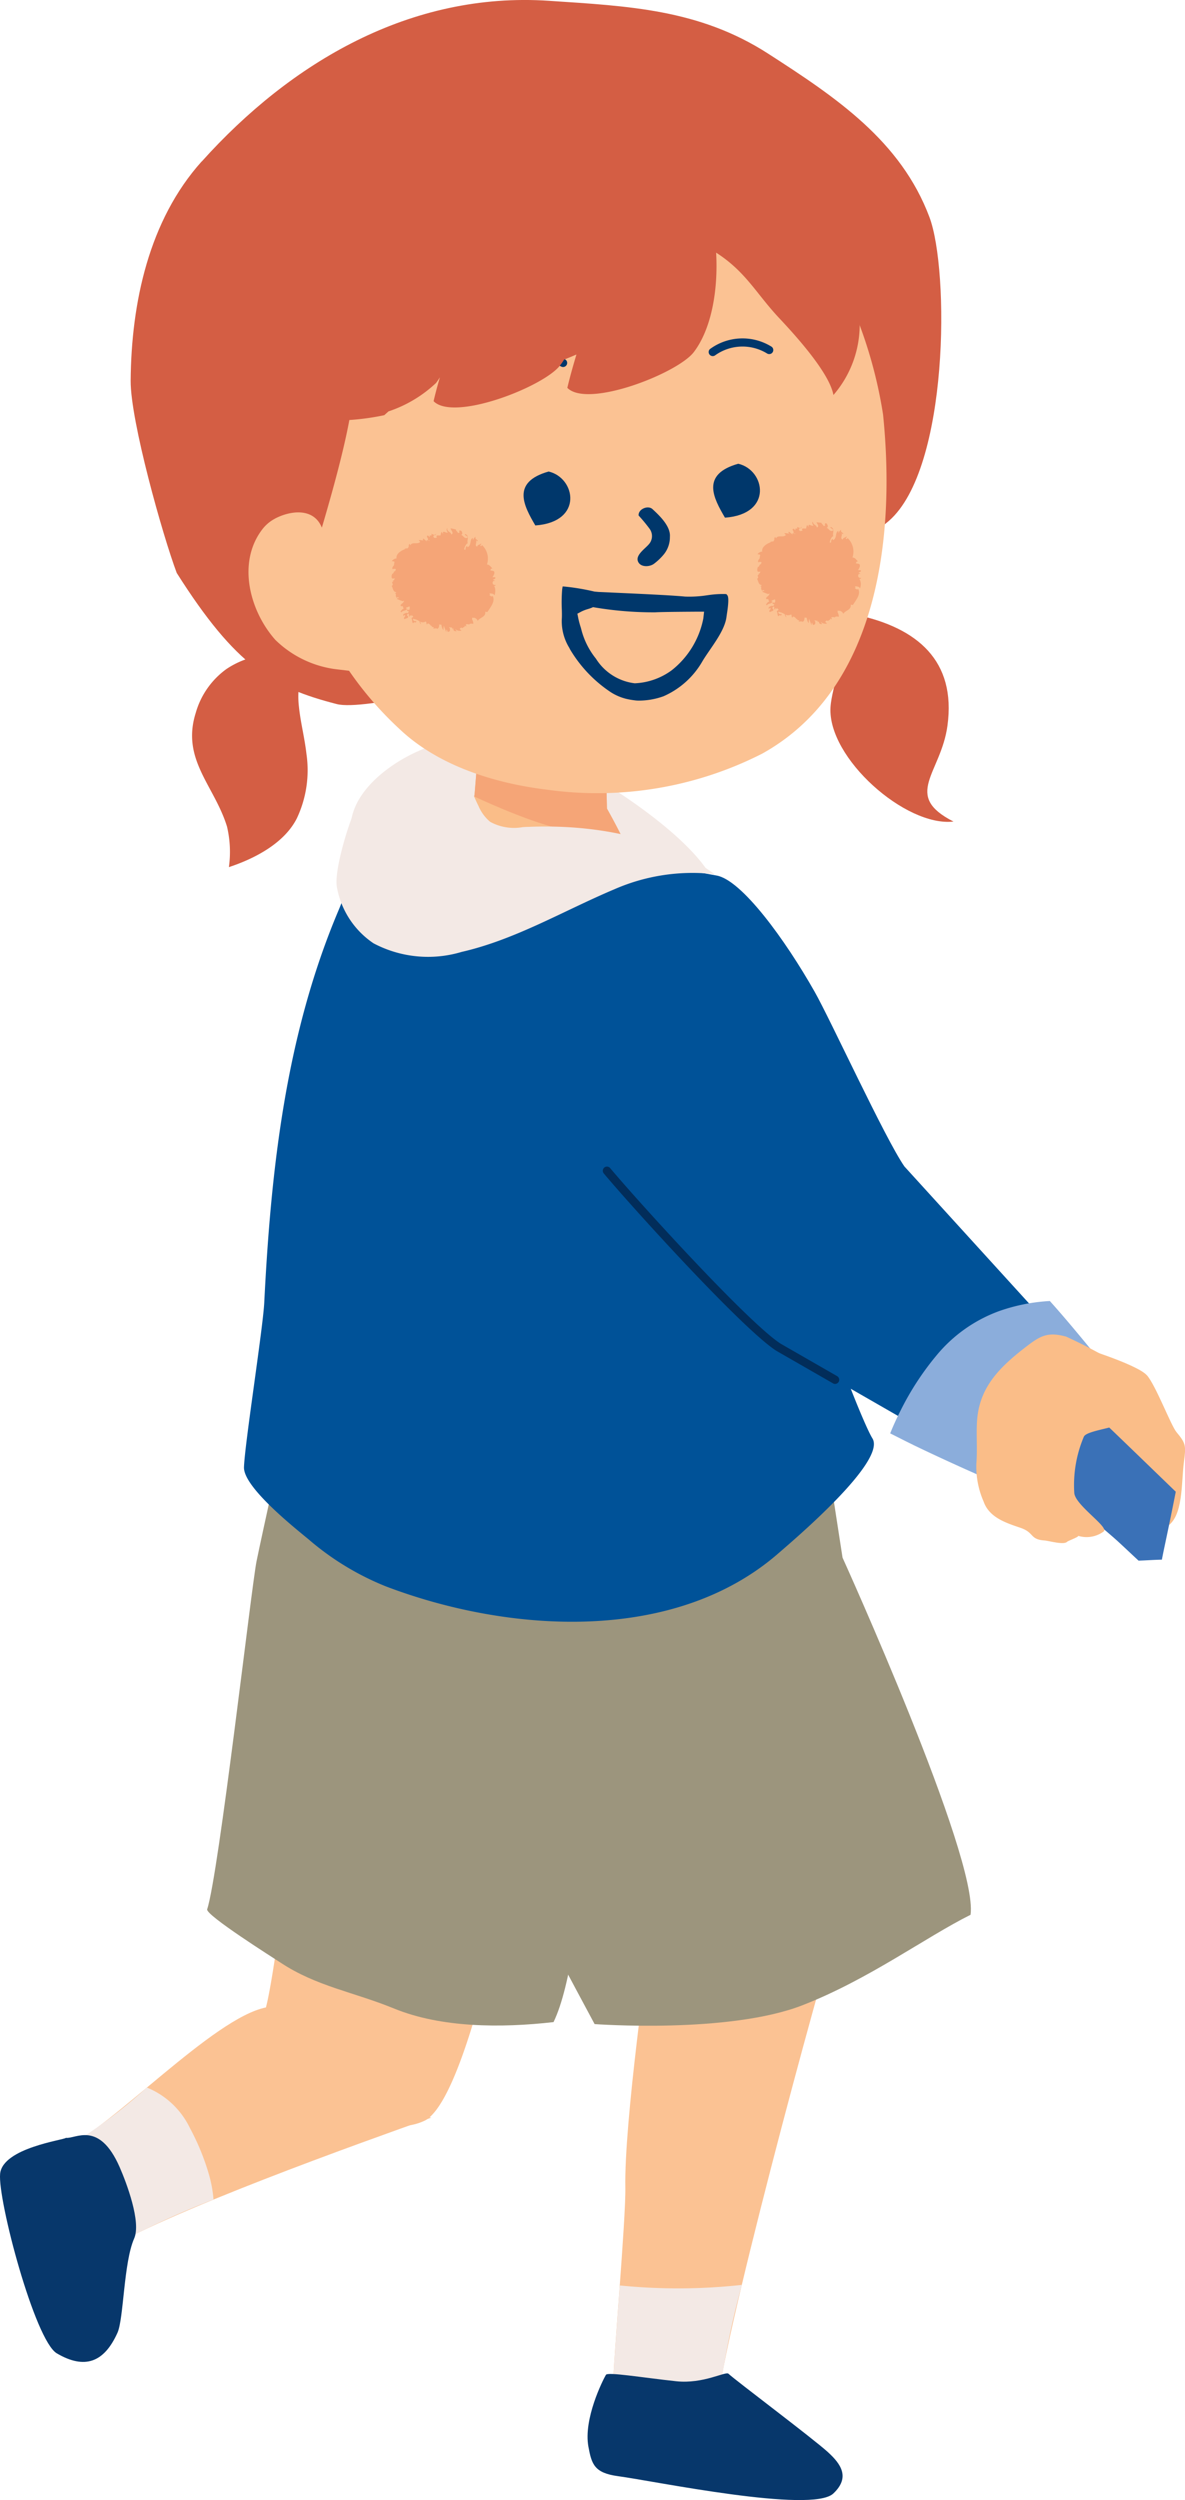 <svg xmlns="http://www.w3.org/2000/svg" width="81.815" height="172.469" viewBox="0 0 81.815 172.469">
  <g id="img-girl" transform="translate(-402.185 -4510.093)">
    <path id="パス_10497" data-name="パス 10497" d="M5.09,157.471c4.706-2.926,18.179-7.7,23.024-9.43-1.878-.151-7.367-8.415-11.42-7.6-3.665.739-10.5,8.175-14.107,9.855.183.372,1.009,4.713,2.5,7.176" transform="translate(403.855 4508.137)" fill="#fbc293"/>
    <path id="パス_10498" data-name="パス 10498" d="M12.731,149.691a16.319,16.319,0,0,0-1.293-3.128,5.664,5.664,0,0,0-2.97-2.786A34.709,34.709,0,0,1,2.587,148.1c.183.372,1.009,4.713,2.5,7.176a61.518,61.518,0,0,1,7.984-3.776,8.585,8.585,0,0,0-.342-1.813" transform="translate(403.855 4510.327)" fill="#f3e9e5"/>
    <path id="パス_10499" data-name="パス 10499" d="M30.375,129.2l-15.482-5.947s-2.75,24.533-3.734,28.24c.685,1.231,7.156,6.865,8,7.956a3.873,3.873,0,0,0,3.011-.165c3.992-2.312,8.2-30.084,8.2-30.084" transform="translate(409.388 4497.081)" fill="#fbc293"/>
    <path id="パス_10500" data-name="パス 10500" d="M38.03,115.273H14.418s-1.961,8.845-2.315,10.6-2.611,21.609-3.409,24.006c-.132.395,4.627,3.39,5.08,3.689,2.476,1.634,5.022,2.012,7.823,3.158,3.237,1.323,7.341,1.354,11.012.936,1.218-2.534,1.669-7.383,3.171-16.02s2.253-26.366,2.253-26.366" transform="translate(407.794 4491.928)" fill="#9c957d"/>
    <path id="パス_10501" data-name="パス 10501" d="M25.707,169.919c.561.081,7.258,1.4,7.248,1.061-.094-3.092,7.013-29.538,8.609-34.41l-12.909-.647c-.543,3.9-2.154,15.318-2.073,19.813.039,2.236-.834,11.9-.875,14.182" transform="translate(418.778 4505.257)" fill="#fbc293"/>
    <path id="パス_10502" data-name="パス 10502" d="M26.2,152.091c-.225,3.08-.469,6.235-.49,7.418.561.081,7.258,1.4,7.248,1.061a58.331,58.331,0,0,1,1.669-8.519,40.3,40.3,0,0,1-8.427.039" transform="translate(418.778 4515.668)" fill="#f3e9e5"/>
    <path id="パス_10503" data-name="パス 10503" d="M41.243,161.188c-1.073-.971-6.4-4.964-6.858-5.4-.2-.193-1.733.722-3.623.515-2.393-.26-4.718-.653-4.841-.441-.22.378-1.563,3.044-1.208,4.961.222,1.2.4,1.81,2.055,2.031,2.46.329,13.368,2.595,14.855,1.193,1.181-1.114.525-2.035-.38-2.858" transform="translate(418.098 4518.063)" fill="#07376b"/>
    <path id="パス_10504" data-name="パス 10504" d="M45.979,125.625l-1.6-10.352H19.013s-.638,22.265,1,25.694S28.86,157.8,28.86,157.8s9.253.685,14.35-1.3c4.565-1.772,8.51-4.7,11.606-6.24.561-3.936-8.836-24.635-8.836-24.635" transform="translate(414.378 4491.928)" fill="#9c957d"/>
    <path id="パス_10505" data-name="パス 10505" d="M49.567,123.189c-.1-1.9-.053-3.832-.173-5.693-.324-5.042-.355-11.235-2.868-15.746-3.159-5.667-8.655-9.345-14.535-11.778-3.363-1.39-7.561-2.855-10.813-.4-2.661,2.009-3.173,5.912-4.4,8.805-3.641,8.581-4.678,17.822-5.141,27.086-.089,1.779-1.346,9.735-1.4,11.364-.044,1.374,3.488,4.17,4.474,4.986a19.009,19.009,0,0,0,5.333,3.237c8.427,3.2,19.886,4,27.1-2.294,1.033-.9,7.469-6.335,6.482-7.92-.711-1.142-3.939-9.429-4.056-11.647" transform="translate(408.793 4474.486)" fill="#005298"/>
    <path id="パス_10506" data-name="パス 10506" d="M39.3,96.244c-1.479-2.137-4.607-4.4-6.8-5.782A26.791,26.791,0,0,0,24.61,87.3a14.491,14.491,0,0,0-2.755.043c-2.829.321-7.569,3.136-7.11,6.465.474,3.421,3.47,1.695,6.07,1.188,3.437-.671,7.044-.367,10.543-.573,3.184-.188,8.148,2.119,7.943,1.822" transform="translate(411.683 4473.841)" fill="#f3e9e5"/>
    <path id="パス_10507" data-name="パス 10507" d="M29.381,92.033l-.1-4.568-8.731-.206-.308,3.824a14.454,14.454,0,0,1-.836,2.282,23.291,23.291,0,0,0,3.671,1.644,20.5,20.5,0,0,0,5.078.814,6.065,6.065,0,0,0,2.694-.6c.181-.293-1.464-3.191-1.464-3.191" transform="translate(414.709 4473.845)" fill="#fabd88"/>
    <path id="パス_10508" data-name="パス 10508" d="M22.926,92.483a26.261,26.261,0,0,0,4.31,1.287c.982.191,1.971.329,2.965.436-.436-.94-1.135-2.174-1.135-2.174l-.105-4.566-8.729-.207-.309,3.824-.03.109c1,.456,2.007.9,3.034,1.292" transform="translate(415.025 4473.845)" fill="#f5a577"/>
    <path id="パス_10509" data-name="パス 10509" d="M46.759,113.221c-1.341-1.933-5.116-10.153-6.2-12.057-2.026-3.574-5.025-7.7-6.766-8.012-1.963-.349-5.565-1.162-7.517.706-2.174,1.527-2.891,15.841-.459,19.158.851,1.16,9.777,11.11,12.262,12.685l15.181,8.716,7.359-5.976Z" transform="translate(417.868 4477.341)" fill="#005298"/>
    <path id="パス_10510" data-name="パス 10510" d="M41.334,120.162a.283.283,0,0,1-.143-.038l-3.9-2.238c-2.284-1.446-9.842-9.756-11.931-12.246a.287.287,0,1,1,.439-.37c2.012,2.4,9.6,10.738,11.788,12.124l3.887,2.231a.288.288,0,0,1-.143.536" transform="translate(418.512 4485.405)" fill="#022d5a"/>
    <path id="パス_10511" data-name="パス 10511" d="M15.441,87.348a6.044,6.044,0,0,1,.3-2.773l-1.4-.844a5.913,5.913,0,0,0-3.92.977,5.622,5.622,0,0,0-2.113,3.028C7.3,90.95,9.6,92.745,10.47,95.574a7.622,7.622,0,0,1,.13,2.794c1.85-.609,3.841-1.682,4.69-3.363a7.769,7.769,0,0,0,.668-4.421c-.137-1.183-.411-2.207-.517-3.235" transform="translate(407.389 4471.545)" fill="#d45e44"/>
    <path id="パス_10512" data-name="パス 10512" d="M38.256,81.122l-.321,1.507c4.165.9,6.872,3.151,6.259,7.643-.449,3.3-3.125,4.806.415,6.613-3.3.38-8.693-4.385-8.491-7.879.091-1.527,1.2-3.625.018-4.755-.68-.65-2.539,1.981-3.013,1.135-1.425-2.542,3.714-3.855,5.132-4.265" transform="translate(423.406 4469.884)" fill="#d45e44"/>
    <path id="パス_10513" data-name="パス 10513" d="M10.389,67.4c6.149-6.844,14.428-11.729,23.98-11.086,5.481.367,10.362.576,15.127,3.646,4.68,3.013,9.162,6.014,11.138,11.286,1.371,3.658,1.359,17.319-2.8,20.944-5.929,5.172-34.48,13.575-38.118,12.641-4.441-1.142-6.972-2.606-11.053-9.045-.972-2.582-3.2-10.5-3.182-13.263.041-5.371,1.259-11.069,4.9-15.124" transform="translate(405.725 4453.835)" fill="#d45e44"/>
    <path id="パス_10514" data-name="パス 10514" d="M12.251,78.172c1.022-.541,2.669-.8,3.242.624.012.03,3.327,10.084,3.33,10.089-.026-.074-2.421-.319-2.583-.357a7.31,7.31,0,0,1-3.957-1.989c-1.78-2-2.648-5.336-.913-7.615a2.652,2.652,0,0,1,.882-.75" transform="translate(408.915 4467.7)" fill="#fbc293" fill-rule="evenodd"/>
    <path id="パス_10515" data-name="パス 10515" d="M21.544,65.169,41.414,62.92s7.466,5.272,9.394,10.778A31.553,31.553,0,0,1,52.69,80.55c.872,8.533-.352,18.963-8.346,23.4a25.107,25.107,0,0,1-14.851,2.486C25.9,106,21.989,104.8,19.3,102.246A23.9,23.9,0,0,1,12.825,92.2c.145-.9,3.564-10.985,3.284-14.1Z" transform="translate(410.463 4458.135)" fill="#fbc293"/>
    <path id="パス_10516" data-name="パス 10516" d="M23.7,76.027c1.864.429,2.429,3.48-.918,3.72-.78-1.336-1.692-2.983.918-3.72" transform="translate(416.363 4466.595)" fill="#00376b" fill-rule="evenodd"/>
    <path id="パス_10517" data-name="パス 10517" d="M31.654,75.7c1.866.429,2.43,3.48-.917,3.72-.78-1.336-1.693-2.985.917-3.72" transform="translate(421.501 4466.385)" fill="#00376b" fill-rule="evenodd"/>
    <path id="パス_10518" data-name="パス 10518" d="M27.569,80.028a.849.849,0,0,0,.013-1.022,11.16,11.16,0,0,0-.757-.915c-.044-.436.642-.736.958-.441.466.431,1.265,1.177,1.2,1.915a1.868,1.868,0,0,1-.426,1.214,3.953,3.953,0,0,1-.663.632c-.306.237-.954.27-1.117-.163-.178-.457.564-.913.79-1.221" transform="translate(419.453 4467.567)" fill="#00376b" fill-rule="evenodd"/>
    <path id="パス_10519" data-name="パス 10519" d="M31.85,81.927l-.012,0,.007-.013c-.023-.059-.051-.109.069-.145l.008-.013-.061-.012a.641.641,0,0,1,.1-.069l.056-.118-.074.016c-.252.036-.072-.222-.2-.24.176.066-.012-.091.14-.1l.058-.087c.053-.143.071-.007.14-.186.043-.1-.219-.069-.2-.023-.079-.112.01-.2.084-.295l0-.013a.225.225,0,0,1,.013-.11c-.008-.007,0-.018.007-.025a.128.128,0,0,0-.008-.105l-.16-.025c.021-.086.262-.212.318-.171-.076-.425.55-.652.666-.676-.066.044-.166-.028-.081-.008.094-.04.248,0,.2-.086.1,0,0-.143.105-.247-.013-.03.1.122.056.13.087-.318.507-.053.691-.27-.023-.007-.077-.082-.112-.123a1.144,1.144,0,0,1,.433.071l0-.007-.2-.071c.161.066-.016-.084.1-.092.063.056.156.128.245.2a.138.138,0,0,0-.053-.084.481.481,0,0,1,.229.043c0-.015.008-.028.02-.028l-.178-.028c.168-.059-.151-.281.046-.314l.127.109a.133.133,0,0,0-.069-.145c.086.081.158.007.217.016l-.044-.1c.1.015.313.176.3-.058.048.263-.091.051-.16.217.023.2.206.089.248.1-.137-.235.173-.117.25-.16a.792.792,0,0,1,.064-.242l.107.156c-.076-.347.242.007.331-.128a.248.248,0,0,1-.076-.229.142.142,0,0,1,.038,0c.007.2.273.211.268.385.191-.077.043-.221-.025-.364.114.013.232.021.347.036-.013.059.125.132.14.216.24,0-.007-.115.153-.186l.033,0c.114.084.178.3.007.321.169,0,.224.281.438.2.15-.114-.262-.194-.123-.26.319.118.081.462.173.634-.115.008-.239.291-.248.425.181.087.007-.135.194-.239l.038.082c.286-.117.125-.545.359-.635l.013.151a.525.525,0,0,1,.176-.229l.01.007c-.081.155.16.212.142.26-.1.132-.028-.1-.107.008.051.117-.123.342.071.4.026-.146.2-.122.247-.212.115.023-.135.15.023.181l.069-.069a1.281,1.281,0,0,1,.332,1.341c.174,0,.23.122.406.29-.082-.074-.166.053-.173.107l.217.043c.146.094.015.3-.064.431l.15,0c.16.084-.079.135-.12.186l.142.061-.132.031c-.071.13-.033.281.186.257-.041.056-.081.1-.146.041a.748.748,0,0,1,.056.681c-.054-.112-.122-.112-.257-.138-.239,0,.056.031-.105.132.086.018.142.137.237.044.194.369-.138.742-.349,1.084-.076.049-.092,0-.165,0,.053.378-.388.392-.518.642-.01-.087-.128-.189-.235-.222a.252.252,0,0,1-.105,0l0,0-.012-.007a.143.143,0,0,1-.035-.007.226.226,0,0,1-.007.105c.044.1.112.24.076.331a.3.3,0,0,0-.275.023l.018.03a.311.311,0,0,0-.248-.02c.01.036.053.1.018.146a.718.718,0,0,1-.071-.071l-.015.01a.107.107,0,0,1-.1.112.134.134,0,0,1-.087.054.088.088,0,0,0-.035-.031c-.066.01-.122.038-.128.115-.013-.039.074.051.12.092a.469.469,0,0,1-.436-.117.5.5,0,0,0,.105.151.224.224,0,0,1-.216-.059h.012A.244.244,0,0,0,36.016,85a.046.046,0,0,0-.031.046c-.016,0-.035-.086-.071-.118,0,0-.013,0-.016,0l.008.028c-.043.01-.069-.016-.1-.033-.021,0-.043,0-.066,0,0,.048.046.023.054.107.041.244-.142.191-.15.222l-.059-.153c-.063-.058-.012.148-.054.145l-.169-.456c.031.041-.043.234,0,.323-.086-.025-.127-.206-.158-.364-.046-.007-.1-.008-.146-.02-.01.127-.016.239-.105.275a.221.221,0,0,0,0,.056.088.088,0,0,0-.038-.039l0,0-.012-.012a.712.712,0,0,0-.26.015.3.3,0,0,0,.061-.142c0,.016-.012.021-.015.043a.147.147,0,0,1-.123-.039l0,.008-.008-.007,0-.01a.246.246,0,0,1-.038-.067.156.156,0,0,1-.028.033c-.051-.117-.13-.133-.193-.183a.135.135,0,0,1-.071.033c0,.016,0,.028,0,.035-.026.038-.028,0-.035-.031l-.03,0a.15.15,0,0,0,0-.11l-.018.031.016-.036,0,0c0-.007,0,0,0,0l0-.012a.286.286,0,0,1-.03-.054.371.371,0,0,1-.39.01l.066.2a.283.283,0,0,1-.105-.211,1.135,1.135,0,0,0-.457-.178.153.153,0,0,0,.234.143c-.038.255-.1-.026-.221.169-.094-.076-.041-.206-.118-.35.063-.064.1-.067.13-.117-.033-.031-.1-.051-.092-.114-.071.105-.1.069-.122.016l-.03.007,0,.094c-.118-.018-.028-.14-.082-.209l-.018,0c-.239.158.081.14-.044.291l-.224.087c-.132-.118.176-.2.007-.285l-.082.084,0-.127c.1-.071.26-.15.29-.072.22-.217-.008-.082-.036-.221.127-.125.018.051.166-.039l.023-.018c0-.077.02-.165-.016-.194-.063.015-.143.063-.222.081a.193.193,0,0,0-.007.053c.013.02.039.035.087,0-.082.2-.349.128-.4.272-.158-.049.036-.145.054-.221.016.008.049-.007.091-.035a1.052,1.052,0,0,1-.059-.171c-.087.012-.163.007-.158-.066a.329.329,0,0,0,.069-.031.121.121,0,0,0-.076,0c.079-.069.232-.133.25-.29l-.018,0-.054.041c-.156-.031-.324-.127-.428-.151a.136.136,0,0,1,.14-.063.185.185,0,0,0,0-.039.141.141,0,0,1-.1-.039.379.379,0,0,0-.028.079.263.263,0,0,1-.081-.255l.007-.048c-.033,0-.079-.01-.043-.051.015,0,.039-.008.058-.015l0-.016-.015-.03c-.209-.021-.2-.276-.3-.42.084-.053.084-.105.071-.148" transform="translate(422.675 4467.963)" fill="#f5a577"/>
    <path id="パス_10520" data-name="パス 10520" d="M16.518,82.243l-.013,0,0-.016c-.023-.059-.051-.109.072-.143l0-.013-.063-.012a.912.912,0,0,1,.1-.071c.018-.038.036-.079.058-.12l-.077.015c-.252.041-.071-.219-.2-.237.176.067-.012-.09.142-.094l.056-.089c.056-.143.071-.008.143-.184.039-.1-.222-.067-.206-.023-.081-.114.01-.2.086-.295l0-.016a.23.23,0,0,1,.015-.11c-.007-.007,0-.016.007-.025a.128.128,0,0,0-.01-.1l-.156-.025c.02-.086.262-.216.316-.174-.076-.423.548-.65.666-.675-.067.044-.166-.031-.081-.008.092-.041.248,0,.2-.086.107,0,0-.143.109-.247-.016-.028.1.122.053.13.089-.319.508-.053.691-.273-.023,0-.076-.079-.11-.12a1.135,1.135,0,0,1,.431.069l0,0-.2-.067c.165.064-.016-.089.1-.1.063.056.155.127.245.2a.14.14,0,0,0-.054-.084.5.5,0,0,1,.232.044c0-.016,0-.03.016-.028l-.176-.031c.169-.058-.153-.28.044-.316l.127.11a.121.121,0,0,0-.069-.142c.086.079.16,0,.217.015l-.044-.1c.1.016.314.176.306-.054.048.263-.091.049-.16.216.023.2.206.087.247.1-.137-.237.176-.115.252-.16a.788.788,0,0,1,.063-.244l.109.156c-.074-.344.242.007.327-.128a.21.21,0,0,1-.03-.3c-.067.286.268.27.262.462.219-.09-.01-.267-.046-.431.125.023.252.053.378.082-.051.066.114.142.13.237.229,0,.02-.1.132-.174.031.01.063.021.1.031.086.1.115.263-.035.281.166-.007.224.281.439.206.146-.115-.265-.2-.125-.263.321.12.081.466.173.635-.115.008-.24.293-.25.425.181.087.01-.135.2-.237l.035.082c.286-.12.127-.545.36-.638l.012.153c.039-.079.11-.214.194-.239-.11.168.155.227.137.276-.1.135-.028-.1-.112.007.051.12-.12.344.072.4.025-.146.2-.122.25-.211.112.023-.137.148.023.183l.066-.074a1.28,1.28,0,0,1,.334,1.341c.174,0,.23.122.406.291-.084-.074-.166.053-.171.109l.216.041c.146.094.013.3-.066.429l.153,0c.156.084-.081.135-.122.186l.143.059-.135.035c-.069.128-.033.281.188.255-.039.054-.081.1-.146.043.135.114.135.472.056.678-.053-.112-.12-.11-.258-.137-.237,0,.058.031-.1.132.086.016.142.135.235.043.193.369-.138.745-.349,1.088-.076.048-.092,0-.166,0,.056.375-.388.39-.52.638a.333.333,0,0,0-.234-.22.36.36,0,0,1-.1,0l0,0-.015,0A.057.057,0,0,1,22,84.583a.235.235,0,0,1,0,.107c.043.1.114.24.074.326a.3.3,0,0,0-.273.026l.016.028a.3.3,0,0,0-.247-.018c.01.036.051.1.018.145.015.018-.041-.035-.071-.071l-.015.012c0,.072-.043.1-.1.112a.13.13,0,0,1-.087.054c-.01-.016-.023-.021-.035-.033-.064.013-.12.038-.13.118-.012-.041.077.049.12.09a.467.467,0,0,1-.436-.117c.039.061.063.123.107.151a.231.231,0,0,1-.267-.123c.021-.079.028.081.061.064a.238.238,0,0,0-.048-.138.044.044,0,0,0-.026.049c-.021,0-.039-.087-.077-.123l-.013,0,.007.031a.108.108,0,0,1-.092-.036l-.067.008c0,.048.046.021.051.107.044.247-.138.189-.148.22l-.058-.153c-.064-.054-.012.15-.053.146l-.171-.454c.031.035-.046.234,0,.323-.084-.026-.128-.206-.155-.365-.049-.007-.1-.008-.151-.018-.008.123-.013.237-.1.273a.221.221,0,0,0-.007.054.063.063,0,0,0-.038-.036l-.007,0-.007-.015a.779.779,0,0,0-.258.016.3.3,0,0,0,.058-.142c0,.015-.012.021-.012.041a.14.14,0,0,1-.125-.038l0,.008-.008-.007,0-.012a.366.366,0,0,1-.036-.067.16.16,0,0,1-.028.038c-.051-.118-.127-.137-.193-.186a.1.1,0,0,1-.071.03c0,.018,0,.031.007.038-.025.036-.03,0-.035-.031l-.03,0a.174.174,0,0,0,0-.112c0,.012-.013.021-.018.033a.235.235,0,0,0,.013-.036l0,0c0-.007,0,0,0,0v0l-.033-.058a.367.367,0,0,1-.39.013l.069.194a.282.282,0,0,1-.107-.212,1.211,1.211,0,0,0-.457-.178.152.152,0,0,0,.234.145c-.038.255-.1-.026-.22.168-.094-.074-.041-.206-.117-.35.063-.063.1-.066.128-.114-.031-.033-.094-.051-.092-.114-.069.1-.094.069-.122.015a.057.057,0,0,1-.03.007l0,.1c-.117-.02-.03-.142-.086-.209a.039.039,0,0,0-.018,0c-.235.158.086.138-.041.29l-.222.086c-.135-.118.173-.2,0-.283l-.081.082-.007-.128c.1-.066.262-.148.293-.066.217-.222-.008-.086-.036-.225.127-.123.016.054.166-.038.012,0,.013-.012.023-.016,0-.081.018-.168-.016-.2-.064.018-.145.066-.224.082a.288.288,0,0,0-.007.053c.013.021.041.036.089,0-.082.2-.352.13-.4.272-.158-.048.035-.143.051-.221.018.012.053-.007.092-.031a.985.985,0,0,1-.058-.174c-.089.012-.163.008-.16-.063a.541.541,0,0,0,.069-.033.159.159,0,0,0-.074,0c.079-.069.23-.13.25-.285l-.02,0-.054.038c-.155-.03-.323-.125-.426-.15a.142.142,0,0,1,.14-.064c0-.013.007-.028.007-.038a.14.14,0,0,1-.1-.039.286.286,0,0,0-.028.079.253.253,0,0,1-.079-.253.223.223,0,0,1,0-.048c-.035-.008-.079-.013-.044-.053a.332.332,0,0,1,.061-.013l0-.018-.012-.03c-.212-.02-.2-.276-.3-.421.081-.053.086-.1.072-.146" transform="translate(412.776 4468.119)" fill="#f5a577"/>
    <path id="パス_10521" data-name="パス 10521" d="M34.05,71a.28.28,0,0,1,.118.378.274.274,0,0,1-.229.15.285.285,0,0,1-.15-.03,3.246,3.246,0,0,0-3.594.109.282.282,0,0,1-.374-.421A3.8,3.8,0,0,1,34.05,71" transform="translate(421.375 4462.992)" fill="#00376b"/>
    <path id="パス_10522" data-name="パス 10522" d="M21.214,71.947a3.8,3.8,0,0,1,4.211-.426.282.282,0,0,1-.309.471,3.246,3.246,0,0,0-3.572.411.283.283,0,0,1-.392-.064.28.28,0,0,1,.063-.392" transform="translate(415.803 4463.381)" fill="#00376b"/>
    <path id="パス_10523" data-name="パス 10523" d="M13.638,77.695a24.464,24.464,0,0,1,.545-3.869c1.083-4.435,3.962-7.722,7.74-10.233a21.19,21.19,0,0,1,11.81-3.447c8.44.1,17.34,7.492,17.255,15.828A7.417,7.417,0,0,1,49.177,81c-.281-1.511-2.518-4-3.735-5.294-1.6-1.7-2.3-3.2-4.365-4.527.15,2.62-.336,5.282-1.54,6.86-1.119,1.468-7.331,3.895-8.733,2.467.193-.815.411-1.571.629-2.3-.283.122-.569.239-.852.352-.09.14-.181.278-.28.4-1.119,1.469-7.331,3.895-8.731,2.468.133-.574.281-1.117.436-1.645-.086.135-.173.265-.265.388a8.852,8.852,0,0,1-3.283,1.961l-.293.262a17.057,17.057,0,0,1-5.081.3c-.023-.02-.054-.036-.076-.058-.252-.257.581-4.333.629-4.932l0-.016" transform="translate(410.551 4456.343)" fill="#d45e44"/>
    <path id="パス_10524" data-name="パス 10524" d="M34.941,81.376l-.059-.007a6.8,6.8,0,0,0-1.2.076l-.09.012a7.923,7.923,0,0,1-1.5.087c-1.16-.109-3.734-.216-5.965-.318l-.29-.026h0a15.7,15.7,0,0,0-2.037-.344l-.163-.012-.031.191a10.83,10.83,0,0,0-.025,1.41c.007.257.01.472,0,.6a3.512,3.512,0,0,0,.518,2.04l.041.086a9.14,9.14,0,0,0,2.83,2.975,3.551,3.551,0,0,0,1.084.459,5.546,5.546,0,0,0,.586.1c.069.01.143.013.217.016a5.052,5.052,0,0,0,1.744-.3,5.761,5.761,0,0,0,2.672-2.389c.53-.9,1.557-2.068,1.678-3.1l.03-.209c.173-1.1.064-1.228.007-1.295ZM33.35,83.055a6.016,6.016,0,0,1-2.18,3.571,4.639,4.639,0,0,1-2.554.9,3.682,3.682,0,0,1-2.681-1.7A5.276,5.276,0,0,1,24.923,83.8l-.033-.122a5.78,5.78,0,0,1-.166-.607l-.069-.346.276-.148a2.67,2.67,0,0,1,.434-.168,2.905,2.905,0,0,0,.29-.1l.081-.036.089.015a24.44,24.44,0,0,0,4.206.342c.533-.033,2.513-.041,2.972-.046l.4,0Z" transform="translate(417.394 4469.705)" fill="#00376b"/>
    <path id="パス_10525" data-name="パス 10525" d="M27.355,92.357c-.127,0-.252.012-.377.018a3.422,3.422,0,0,1-2.251-.367,2.89,2.89,0,0,1-.8-1.083,13.327,13.327,0,0,1-.856-2.2c-1.371-.163-6.847.708-7.693,2.518-.472,1.012-1.446,4.2-1.228,5.294a5.927,5.927,0,0,0,2.527,3.854,8.053,8.053,0,0,0,6.085.591c3.7-.844,7.025-2.835,10.525-4.313a13.466,13.466,0,0,1,6.941-1.048c-3.623-2.636-8.471-3.446-12.874-3.263" transform="translate(411.299 4474.779)" fill="#f3e9e5"/>
    <path id="パス_10526" data-name="パス 10526" d="M38.922,120.722c2.368,1.14,4.769,2.212,7.189,3.235a17.8,17.8,0,0,0,4.678-2.376c1.071-.964,1.83-3.722,2-5.532-1.466-1.754-2.888-3.548-4.413-5.246a12.583,12.583,0,0,0-3.515.7,10.091,10.091,0,0,0-4.282,3.018,19.483,19.483,0,0,0-2.514,3.849c-.258.51-.5,1.033-.713,1.565.525.26,1.045.532,1.573.785" transform="translate(426.293 4489.042)" fill="#8baddb"/>
    <path id="パス_10527" data-name="パス 10527" d="M50.478,114.828c-.663-.772-5.076-2.157-6-2.318,0,0,.8,6.612,1.433,7.574.665,1.019,4.459,1.632,4.354,3.021-.051.663-.754,1.542-.281,2.282.3.466,1.256.2,1.817-.1,1.209-.647,1.035-3.01,1.231-4.482.148-1.117.143-1.277-.513-2.06-.383-.456-1.418-3.2-2.037-3.918" transform="translate(430.893 4490.145)" fill="#fabd88"/>
    <path id="パス_10528" data-name="パス 10528" d="M46.327,114.672a10.834,10.834,0,0,0-3.294,4.714c2.662,2.356,5.56,4.769,6.284,5.422.5.454,1.007.941,1.515,1.409.535-.016,1.075-.059,1.611-.069.074-.4.16-.795.242-1.186q.37-1.745.716-3.5c-1.094-1.05-4.265-4.137-7.074-6.793" transform="translate(429.962 4491.54)" fill="#3a71b7"/>
    <path id="パス_10529" data-name="パス 10529" d="M47.143,112.345c-1.267-.339-1.772-.038-2.771.732-1.833,1.412-3.171,2.779-3.347,5.014-.074.948.028,2.014-.053,3.013a6.005,6.005,0,0,0,.5,2.626c.395,1.126,1.588,1.484,2.56,1.818.953.329.62.793,1.634.867.341.025,1.339.331,1.576.089.069-.071.885-.357.745-.413a1.982,1.982,0,0,0,1.774-.295c.393-.3-2-1.835-2.029-2.676a8.555,8.555,0,0,1,.661-3.862c.2-.456,2.462-.607,2.835-1.086a4.149,4.149,0,0,0,.788-3.133,36.369,36.369,0,0,0-4.874-2.7" transform="translate(428.623 4489.949)" fill="#fabd88"/>
    <path id="パス_10534" data-name="パス 10534" d="M4.548,145.961c-.105.145-4.365.685-4.54,2.48s2.4,11.505,3.918,12.389c1.919,1.121,3.258.637,4.186-1.425.434-.968.42-4.838,1.15-6.5.5-1.134-.531-3.85-1-4.922-1.427-3.256-3.066-1.927-3.714-2.024" transform="translate(402.185 4511.615)" fill="#07376b"/>
  </g>
</svg>
